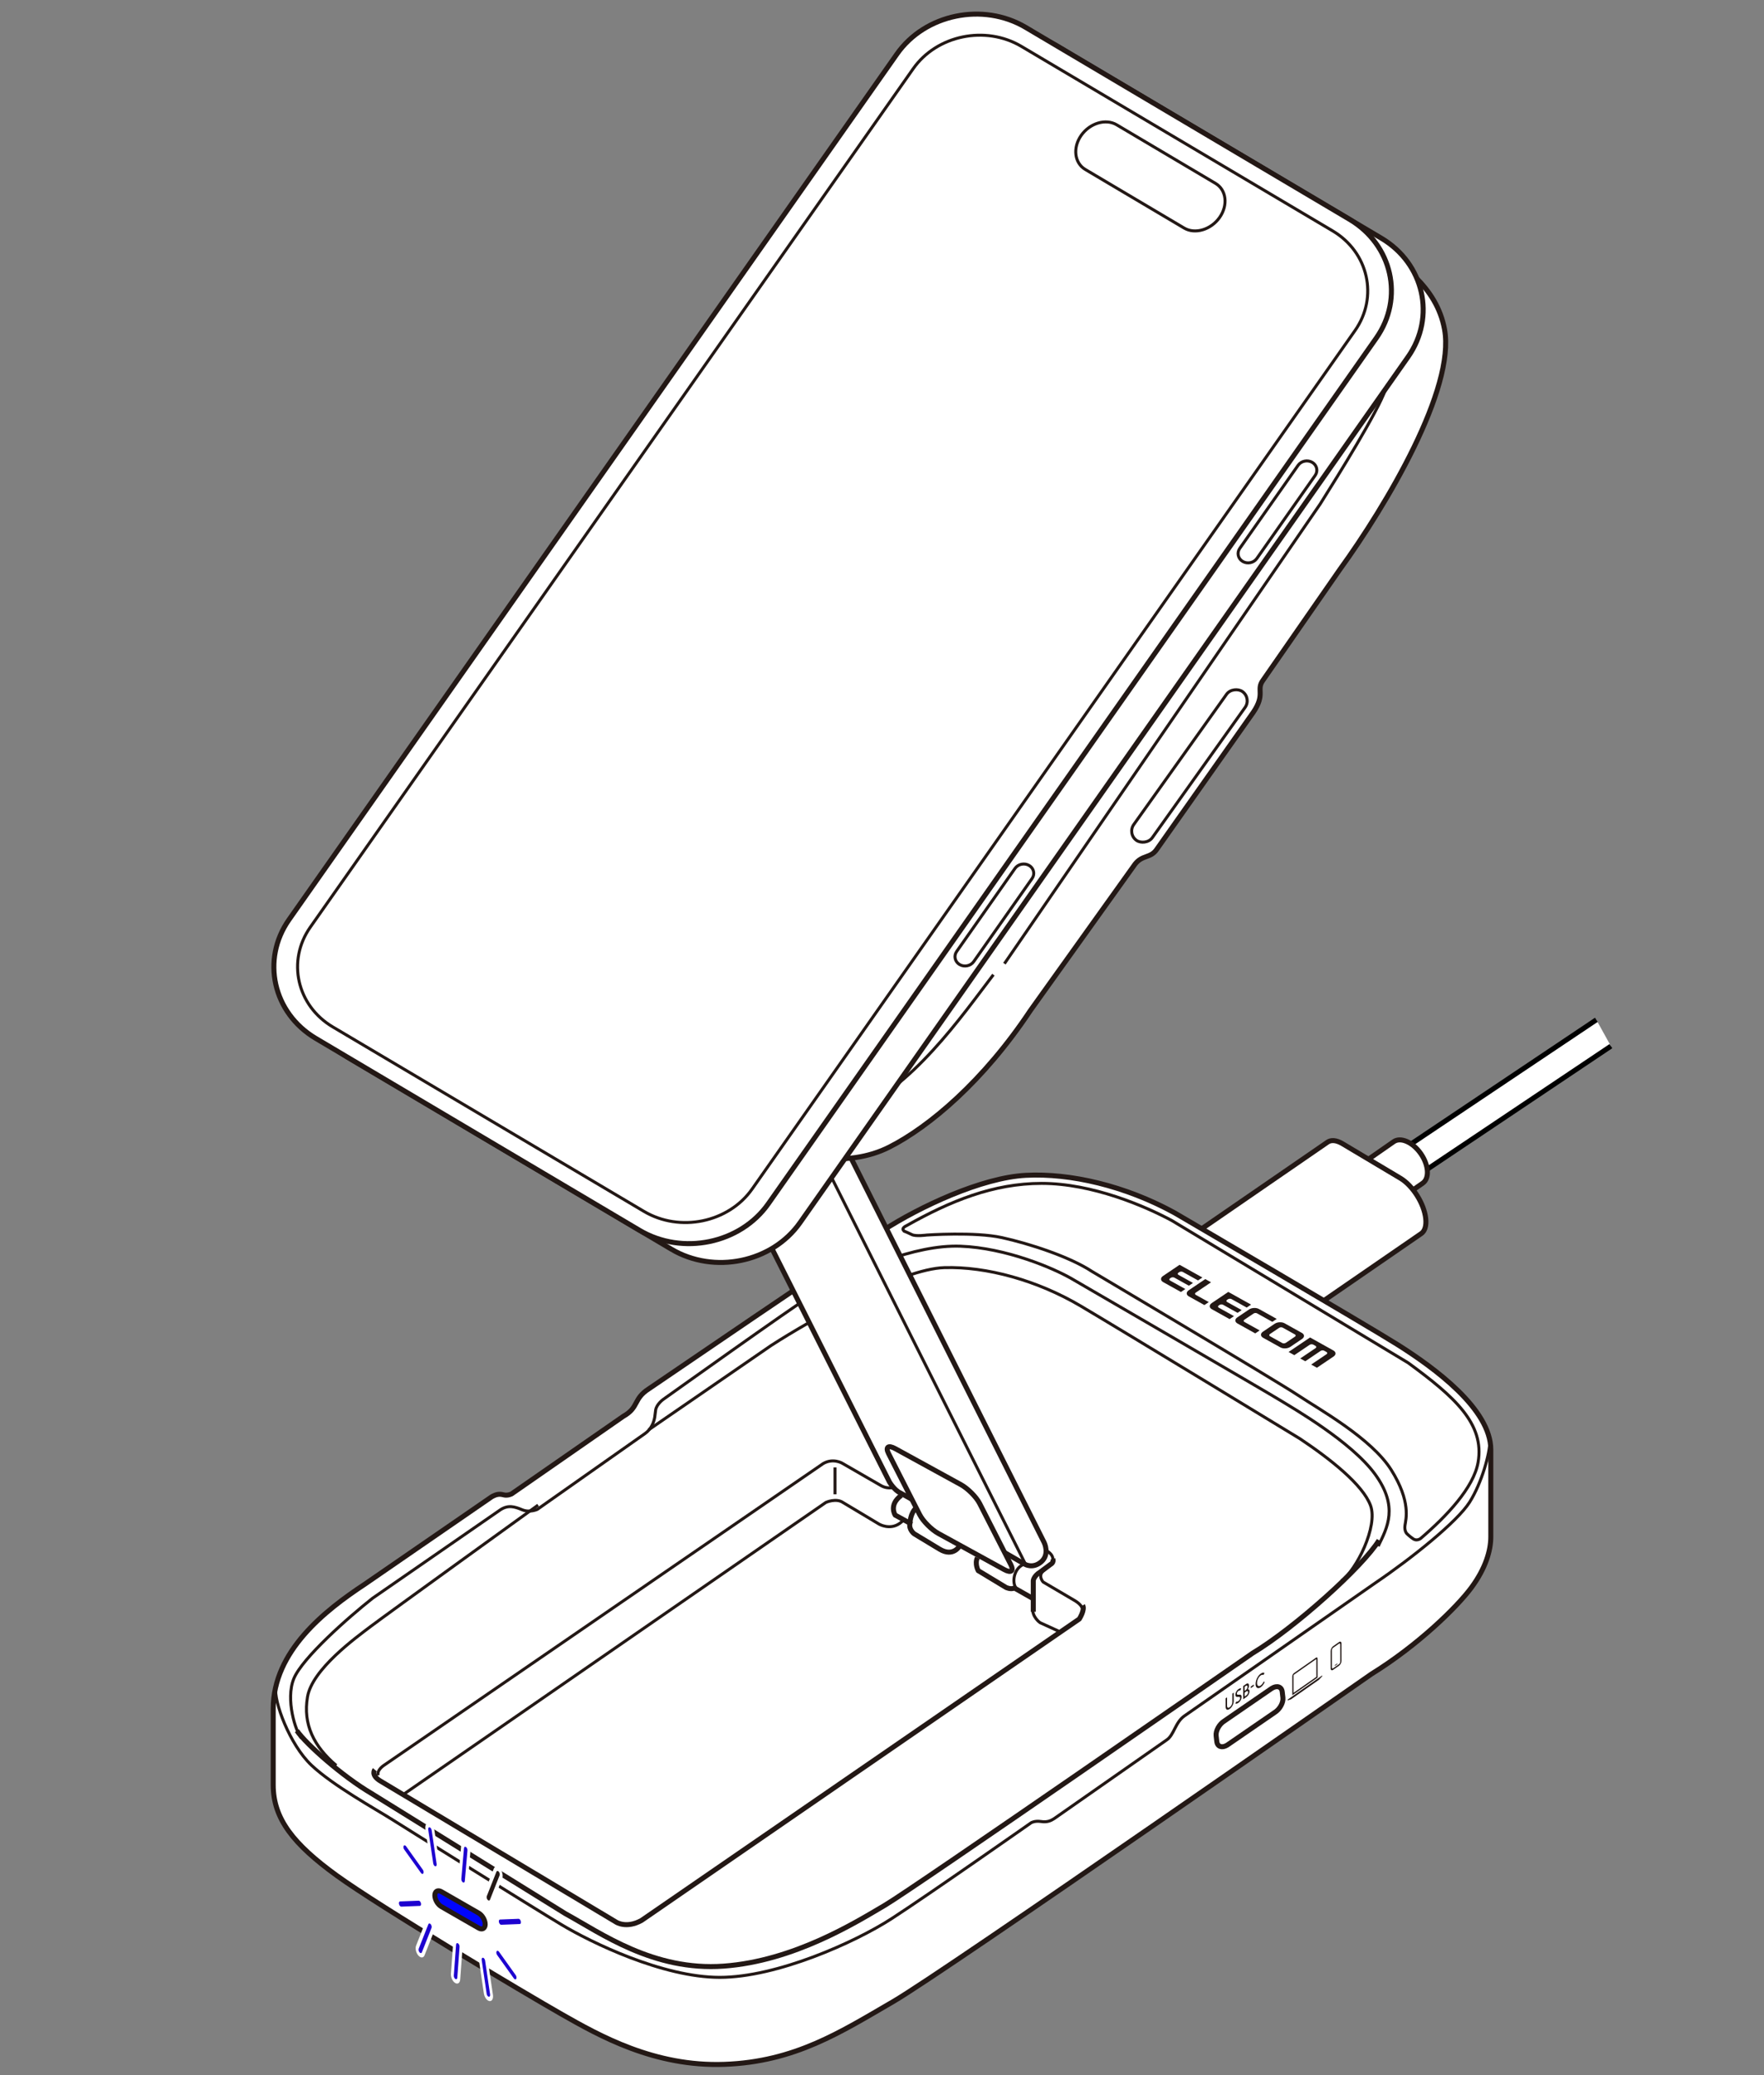 <?xml version="1.0" encoding="UTF-8"?>
<svg id="_レイヤー_1" data-name="レイヤー_1" xmlns="http://www.w3.org/2000/svg" version="1.1" viewBox="0 0 250 294.108">
  <rect x="0" y="0" width="250" height="294.108" fill="#808080" stroke="none"/>
  <!-- Generator: Adobe Illustrator 29.3.0, SVG Export Plug-In . SVG Version: 2.1.0 Build 146)  -->
  <g>
    <g>
      <path d="M228.302,148.276l-26.606,17.838c-1.008.605-2.016.1-2.62-.912-.604-1.011-.577-2.145.434-2.748l26.73-17.911" fill="#fff" stroke="#000" stroke-width=".709"/>
      <g>
        <path d="M196.181,171.49l5.45-3.791c.984-.685.864-2.559-.27-4.187-1.133-1.624-2.851-2.385-3.835-1.699l-5.092,3.541" fill="#fff" stroke="#231815" stroke-linejoin="round" stroke-width=".709"/>
        <path d="M192.701,169.543c-1.134-1.626-1.253-3.5-.267-4.188.983-.687,2.702.074,3.836,1.698,1.134,1.627,1.253,3.501.268,4.189-.985.687-2.703-.073-3.837-1.699Z" fill="#fff" stroke="#231815" stroke-linejoin="round" stroke-width=".709"/>
      </g>
      <g>
        <path d="M179.696,189.8l21.721-14.956c.504-.345.758-1.092.64-2.15h0c-.232-2.106-1.841-4.661-3.596-5.703l-8.196-4.885c-.879-.524-1.626-.568-2.124-.22l-21.431,14.754" fill="#fff" stroke="#231815" stroke-width=".709"/>
        <path d="M180.617,187.457c-.232-2.107-1.841-4.662-3.595-5.706l-8.198-4.884c-1.753-1.045-2.989-.18-2.756,1.924h0c.232,2.109,1.842,4.661,3.593,5.704l8.2,4.89c1.755,1.039,2.989.179,2.756-1.928h0Z" fill="#fff" stroke="#231815" stroke-width=".709"/>
      </g>
    </g>
    <g>
      <path d="M166.426,171.882c-6.956-3.809-14.739-5.631-21.032-5.299-6.293.331-15.07,4.471-20.204,7.784-5.134,3.312-33.225,22.472-33.225,22.472-2.253,1.429-1.374,2.638-3.627,3.902l-15.826,10.99s-.551.299-1.151.139-1.04-.08-1.68.28l-18,12.4c-5.64,3.72-12.96,9.48-12.96,17.64v10.8c0,4.8,2.88,8.4,9,12.84,6.12,4.44,26.64,16.68,31.92,19.68,5.28,3,13.08,7.44,23.04,7.08,9.96-.36,16.44-4.56,23.88-8.88,7.44-4.32,67.8-46.44,67.8-46.44,6.6-4.08,12.12-9.48,14.16-12.24,2.04-2.76,2.76-5.28,2.76-7.2v-12.36c0-5.76-8.011-11.606-13.2-14.88-4.25-2.682-31.654-18.708-31.654-18.708Z" fill="#fff" stroke="#231815" stroke-miterlimit="10" stroke-width=".709"/>
      <g>
        <path d="M170.409,181.067l-3.233-1.801-2.356,1.59c-.181.122-.282.282-.274.444.003.165.111.313.302.419l2.517,1.402.623-.421-2.16-1.203c-.065-.036-.106-.093-.108-.148.002-.06.038-.117.102-.16l.117-.079c.064-.043.148-.068.244-.074.093-.006.188.013.254.05l2.054,1.144.581-.392-2.054-1.144c-.065-.036-.106-.092-.108-.148-.002-.057.035-.115.103-.161l.117-.079c.063-.042.151-.07.246-.075.094-.007.189.013.254.049l2.16,1.203.618-.417Z" fill="#231815"/>
        <path d="M171.311,184.552l-1.843-1.027c-.064-.036-.103-.091-.11-.15.004-.059.037-.117.101-.161l2.173-1.466-.816-.455-2.356,1.59c-.181.122-.277.286-.274.444.003.165.108.311.299.418l2.203,1.227.623-.421Z" fill="#231815"/>
        <path d="M177.308,184.91l-3.231-1.8-2.356,1.59c-.181.122-.28.284-.276.443.004.165.112.314.3.419l2.518,1.403.623-.421-2.158-1.202c-.067-.038-.107-.093-.11-.15.004-.059.039-.116.103-.159l.117-.079c.064-.043.149-.067.243-.074.095-.005.189.014.256.051l2.056,1.145.581-.392-2.056-1.145c-.067-.038-.107-.093-.11-.15,0-.056.037-.114.105-.16l.117-.079c.063-.042.152-.07.244-.075.096-.006.189.013.257.051l2.158,1.202.618-.417Z" fill="#231815"/>
        <path d="M180.94,186.934l-2.517-1.402c-.192-.107-.444-.159-.711-.146-.259.01-.509.089-.693.213l-1.666,1.124c-.181.122-.284.281-.277.442.003.165.112.314.304.421l2.517,1.402.623-.421-2.16-1.203c-.068-.038-.104-.092-.109-.149.002-.06.038-.116.103-.16l1.308-.883c.063-.042.151-.07.245-.075.097-.005.185.014.253.052l2.16,1.203.621-.419Z" fill="#231815"/>
        <path d="M188.998,192.267c.18-.122.284-.282.275-.441-.004-.164-.112-.313-.301-.418l-3.306-1.842-3.044,2.055.813.453,2.179-1.471c.063-.043.156-.068.247-.074.099-.004.193.015.258.051l.327.182c.063.035.103.09.104.15.002.058-.032.116-.095.159l-2.179,1.471.712.396,2.179-1.471c.063-.043.152-.069.243-.076.1-.004.191.014.259.052l.324.18c.071.04.107.093.105.151.007.061-.029.117-.093.16l-2.179,1.471.813.453,2.358-1.592Z" fill="#231815"/>
        <path d="M184.804,189.336c-.004-.164-.109-.311-.301-.418l-2.449-1.364c-.191-.106-.44-.157-.707-.144-.263.012-.512.09-.694.213l-1.666,1.124c-.181.122-.284.281-.277.442.003.165.109.312.3.419l2.449,1.364c.192.107.44.157.708.143.261-.012.511-.089.692-.211l1.666-1.124c.182-.123.284-.283.279-.444M182.227,190.328c-.065.044-.155.07-.251.078-.094.002-.186-.015-.256-.054l-1.728-.962c-.067-.037-.108-.094-.11-.15.001-.06.036-.118.1-.161l1.308-.883c.063-.043.153-.069.248-.074.092-.005.187.015.254.052l1.728.962c.07.039.108.093.112.152,0,.057-.035.115-.098.157l-1.308.883Z" fill="#231815"/>
      </g>
      <path d="M67.842,273.275l-5.301-3.047c-.505-.29-.916-1.003-.915-1.585h0c.001-.582.415-.821.919-.531l5.301,3.047c.505.29.916,1.003.915,1.585h0c-.001.582-.415.821-.919.531Z" fill="#0005ff" stroke="#231815" stroke-miterlimit="10" stroke-width=".709"/>
      <path d="M172.356,246.034c-.085-.715.435-1.661,1.159-2.108l6.738-4.633c.726-.448,1.382-.228,1.467.487l.097.824c.085.717-.434,1.66-1.16,2.108l-6.738,4.633c-.724.447-1.381.229-1.466-.488l-.097-.824Z" fill="#fff" stroke="#231815" stroke-width=".709"/>
      <path d="M174.275,242.213c-.339.237-.576.126-.577-.336l-.002-1.163.204-.143.002,1.163c0,.361.178.373.372.238.192-.134.377-.402.377-.761l-.002-1.163.2-.14.002,1.163c0,.446-.247.912-.576,1.142ZM175.515,241.346c-.149.104-.297.159-.432.112l.115-.278c.079.035.206-.005.307-.076.149-.104.252-.261.252-.438,0-.159-.116-.165-.247-.158-.21.011-.425.043-.425-.313,0-.277.161-.595.425-.779.148-.103.283-.141.398-.119l-.109.286c-.091-.021-.168,0-.291.085-.115.08-.212.223-.212.364,0,.202.142.173.324.161.168-.012.346,0,.346.312,0,.336-.205.669-.451.841ZM176.634,240.533l-.442.309-.003-1.87.389-.272c.251-.175.428-.105.429.188,0,.215-.074.406-.169.549.115-.037.249.042.249.272,0,.233-.128.598-.453.825ZM176.544,238.964l-.154.107v.592s.136-.095.136-.095c.22-.154.27-.358.27-.515,0-.166-.087-.206-.253-.09ZM176.63,239.737l-.238.167v.556s.219-.153.219-.153c.181-.127.266-.299.266-.473,0-.161-.097-.201-.247-.097ZM177.259,239.275v-.221s.428-.299.428-.299v.221s-.428.299-.428.299ZM178.664,239.144c-.357.25-.718.133-.719-.458,0-.537.303-1.172.724-1.466.264-.185.423-.182.542-.088l-.148.272c-.1-.062-.229-.049-.389.063-.285.199-.521.645-.52,1.07,0,.478.29.513.514.356.14-.098.305-.284.429-.557l.145.057c-.112.277-.32.573-.577.752Z" fill="#231815"/>
      <g>
        <path d="M186.502,235.179c.029-.02.053-.007.053.03l.004,2.462-3.23,2.259-.004-2.462c0-.037.023-.083.052-.104l3.125-2.185M186.501,234.957l-3.125,2.185c-.126.088-.228.289-.227.449l.005,2.684,3.581-2.504-.005-2.684c0-.16-.103-.218-.228-.13h0ZM182.498,240.888v.115s.463-.148.463-.148l3.969-2.775.462-.498v-.115s-4.893,3.422-4.893,3.422Z" fill="#231815"/>
        <path d="M189.767,232.964c.097-.068.175-.023.176.1l.004,2.459c0,.123-.078.277-.175.345l-.837.585c-.097.068-.175.023-.176-.1l-.004-2.459c0-.123.078-.277.175-.345l.837-.585M189.767,232.741l-.837.585c-.193.135-.35.445-.35.69l.004,2.459c0,.245.158.335.351.2l.837-.585c.193-.135.35-.445.35-.69l-.004-2.459c0-.245-.158-.335-.351-.2h0Z" fill="#231815"/>
        <path d="M189.502,235.89l-.297.208c-.024.017-.044.006-.044-.025s.02-.069.044-.086l.297-.208c.024-.017.044-.006.044.025s-.02.069-.044.086Z" fill="#231815"/>
      </g>
      <path d="M53.12,250.829s-.6.72.72,1.56l33.48,20.04s1.44.96,3.6-.24l62.04-42.72s.84-1.32.48-1.92" fill="none" stroke="#231815" stroke-miterlimit="10" stroke-width=".709"/>
      <path d="M42.08,245.309c1.32,1.92,6.48,6.48,10.56,8.88l27.48,17.04c5.04,2.76,12.48,8.16,22.44,7.44,9.96-.72,18.764-6.226,22.844-8.626s52.11-35.726,52.11-35.726c6-3.6,15.645-12.288,17.925-16.008" fill="none" stroke="#231815" stroke-miterlimit="10" stroke-width=".709"/>
      <path d="M39.087,239.067c-.326,2.095,1.979,8.206,5.033,11.107s9.164,6.262,11.455,7.713,19.778,12.371,23.978,14.891c4.2,2.52,14.356,7.484,22.451,7.484s19.167-4.964,24.36-8.324c5.193-3.36,19.778-13.593,19.778-13.593,0,0,.518-.312,1.395-.173s1.408-.115,1.87-.416l15.913-11.128c1.08-.69,1.23-2.55,2.58-3.45l27-18.81c5.22-3.54,11.64-8.7,13.38-11.46,1.74-2.76,2.873-6.936,2.876-8.688" fill="none" stroke="#231815" stroke-miterlimit="10" stroke-width=".425"/>
      <path d="M195.325,219.142c1.293-2.634,2.913-5.574-.447-10.194-3.36-4.62-11.64-9.36-13.38-10.44s-29.22-17.04-29.22-17.04c-2.88-1.74-9.738-4.598-16.158-4.838-6.42-.24-14.88,3.32-21.32,7.12-2.121,1.252-20.782,14.578-20.782,14.578,0,0-.947.654-1.096,1.509l-.128,1.004c-.107.662-.449,1.688-1.389,2.35l-15.247,10.737s-1.07.51-2.15.06-1.98-.72-3.09,0l-18.12,12.54c-3.42,2.7-9.96,8.46-11.16,11.4-1.2,2.94.261,7.513,1.067,8.402" fill="none" stroke="#231815" stroke-miterlimit="10" stroke-width=".425"/>
      <path d="M47.66,250.229c-3.18-2.7-4.74-5.82-4.08-9.72.66-3.9,6.78-8.34,9-10.02,2.22-1.68,23.68-17.163,23.68-17.163" fill="none" stroke="#231815" stroke-miterlimit="10" stroke-width=".425"/>
      <path d="M91.94,202.649l17.34-11.94c5.94-3.84,18.54-10.86,24.54-11.04,6-.18,13.2,1.8,19.38,5.46,6.18,3.66,31.02,18.78,31.02,18.78,4.32,2.88,8.94,6.54,10.02,9.48,1.08,2.94-1.991,9.131-4.146,10.686" fill="none" stroke="#231815" stroke-miterlimit="10" stroke-width=".425"/>
      <path d="M153.4,227.949s-.16-.52-1-1.04l-4.56-2.68s-.88-.96.16-1.68l.72-.64s1.36-1.08-.44-2.16l-16.84-10.24s-1.56-.56-2.72.24l-1.28.8s-1.32.76-2.6,0l-5.48-3.16s-1.28-.76-2.68.04l-62.24,42.76s-1.08.68-.84,1.44" fill="none" stroke="#231815" stroke-miterlimit="10" stroke-width=".425"/>
      <path d="M57.32,254.229l59.72-41.28s1.48-.68,2.48.04l5.08,3.04s1.52.88,2.92-.12l.76-.6" fill="none" stroke="#231815" stroke-miterlimit="10" stroke-width=".425"/>
      <path d="M150.288,231.309l-2.888-1.32s-1.16-.8-1.04-2.08" fill="none" stroke="#231815" stroke-miterlimit="10" stroke-width=".425"/>
      <path d="M146.44,228.447v-4.418s.07-.662.96-1.2l1.517-1.122s.468-.224.292-.756" fill="none" stroke="#231815" stroke-miterlimit="10" stroke-width=".709"/>
      <path d="M128.25,174.544s.448.173.997.448c.549.275,2.112.057,2.112.057,0,0,6.78-.48,10.62.36s9.6,2.7,12.78,4.8c0,0,26.1,15.48,29.16,17.52,3.06,2.04,10.44,6.12,13.26,10.62,2.82,4.5,2.06,7,1.94,7.84s.28,1.2.28,1.2c0,0,.36.36.88.72s1.052-.048,1.052-.048c3.701-3.173,7.52-7.202,8.148-10.792.96-5.49-3.375-9.317-9.9-14.1l-33.48-20.16c-3.78-2.04-11.28-5.28-18.48-5.28-6.843,0-12.928,2.493-19.129,5.986,0,0-.992.424-.24.829Z" fill="none" stroke="#231815" stroke-miterlimit="10" stroke-width=".425"/>
      <path d="M138.517,220.774c-.41.902.123,1.845.123,1.845l3.937,2.378s.656.328,1.189.082l2.674,1.517" fill="none" stroke="#231815" stroke-miterlimit="10" stroke-width=".709"/>
      <path d="M136.006,219.107s-.892,1.626-2.819.477l-3.607-2.178s-.829-.598-.617-1.513l-2.091-1.148s-.966-1.448.858-2.796" fill="none" stroke="#231815" stroke-miterlimit="10" stroke-width=".709"/>
      <line x1="118.341" y1="207.98" x2="118.341" y2="211.793" fill="none" stroke="#231815" stroke-miterlimit="10" stroke-width=".425"/>
      <path d="M147.978,218.625s.842,1.664-.418,2.744c-1.179,1.01-2.294.347-2.294.347,0,0-16.836-9.717-17.69-10.122s-1.528-1.559-1.528-1.559l-34.47-68.483,21.64,7.863,34.76,69.209Z" fill="#fff" stroke="#231815" stroke-linejoin="round" stroke-width=".709"/>
      <path d="M142.298,222.453l-9.288-5.094c-.997-.547-2.199-1.754-2.672-2.683l-4.409-8.657c-.473-.929-.045-1.242.952-.695l9.288,5.094c.997.547,2.199,1.754,2.672,2.683l4.409,8.657c.473.929.045,1.242-.952.695Z" fill="#fff" stroke="#231815" stroke-miterlimit="10" stroke-width=".709"/>
      <line x1="145.312" y1="221.656" x2="114.723" y2="160.652" fill="none" stroke="#231815" stroke-miterlimit="10" stroke-width=".425"/>
      <path d="M128.962,215.894s.028-1.395.885-2.183" fill="none" stroke="#231815" stroke-miterlimit="10" stroke-width=".709"/>
      <path d="M144.02,225.089c-.6-.66-.418-2.65.932-3.31" fill="none" stroke="#231815" stroke-miterlimit="10" stroke-width=".425"/>
      <g>
        <g>
          <path d="M79.949,101.786l43.2-61.44c11.04-15.84,15.767-19.221,21.006-22.737s16.29-2.44,21.17-.072,23.251,13.061,28.203,16.362,10.073,6.68,11.195,12.774c1.545,8.393-8.135,24.793-14.855,34.073l-10.88,15.68c-1,1.36.4,1.92-1.36,4.52l-13.72,19.48c-.88,1.24-2,.72-3.04,2.04l-14.84,20.76c-6.64,10-14.32,16.48-20,19.36-5.68,2.88-13.92,2.16-23.68-3.04s-25.36-13.92-27.84-16.48-6.602-6.093-7.242-13.293,7.281-19.292,12.682-27.987Z" fill="#fff" stroke="#231815" stroke-miterlimit="10" stroke-width=".709"/>
          <rect x="155.625" y="106.952" width="25.893" height="3.22" rx="1.61" ry="1.61" transform="translate(-17.648 182.888) rotate(-54.54)" fill="none" stroke="#231815" stroke-miterlimit="10" stroke-width=".425"/>
          <path d="M193.949,36.146c1.8,1.8,7.08,6.36,3.48,15.48" fill="none" stroke="#231815" stroke-miterlimit="10" stroke-width=".425"/>
          <path d="M196.349,55.226c-1.08,3.12-6.6,12-9.24,16.2l-44.76,65.16" fill="none" stroke="#231815" stroke-miterlimit="10" stroke-width=".425"/>
          <path d="M140.789,138.146c-4.32,5.64-11.76,16.44-20.4,19.56-8.64,3.12-12.48,1.2-19.32-2.28s-24-14.4-27-16.44-4.57-3.825-5.64-7.8" fill="none" stroke="#231815" stroke-miterlimit="10" stroke-width=".425"/>
        </g>
        <g>
          <g>
            <g>
              <path d="M148.546,63.077l-.628.983s-.654,1.025.059,1.58c.082.058.154-.056.154-.056l1.206-1.888.272-.426.848-1.329,1.616-2.53.778-1.219s.07-.109.014-.208c-.486-.817-1.419-1.21-2.487-.926-1.563.416-2.823,2.124-2.814,3.815.005.913.378,1.634.967,2.039.085.054.015.163.015.163ZM151.467,58.503l-2.09,3.272s-.039.061-.086.031c-.362-.241-.592-.678-.595-1.233-.005-1.015.751-2.039,1.689-2.289.407-.108.781-.052,1.074.128.047.03.008.091.008.091Z" fill="#231815"/>
              <path d="M153.021,58.888l-2.641,4.136c-.07.109-.125.195.014.163.005-.001.01-.003.015-.004,1.563-.416,2.823-2.124,2.814-3.815,0-.187-.018-.366-.049-.536-.029-.14-.085-.053-.154.055Z" fill="#231815"/>
            </g>
            <ellipse cx="153.823" cy="57.62" rx=".665" ry=".512" transform="translate(22.468 156.248) rotate(-57.436)" fill="#231815"/>
            <g id="HvQyBM-2">
              <path d="M153.982,61.48l-.533-.34c.098-.176.21-.337.366-.457.353-.272.688-.322.984-.133.564.354.663.424,1.225.782.388.248.44.843.109,1.354-.1.156-.202.316-.32.454-.297.333-.747.446-1.051.284-.035-.023-1.295-.827-1.339-.836-.072-.02-.158.022-.214.102l-.278.436,1.51.965c.311.198.353.684.096,1.087h0l-2.608-1.666h0l.723-1.132c.334-.523.886-.725,1.284-.471.551.352,1.242.793,1.273.8.079.024.162-.02.221-.104l.173-.271c.056-.087.055-.203-.003-.26-.022-.02-1.268-.816-1.292-.825-.079-.031-.179.015-.241.105l-.088.138.002-.011Z" fill="#231815"/>
            </g>
          </g>
          <path d="M133.876,88.459c-11.576-7.393-13.179-25.643-3.574-40.683s26.837-21.261,38.413-13.869c11.576,7.393,13.18,25.644,3.575,40.683-9.605,15.04-26.837,21.261-38.413,13.868ZM167.343,36.055c-10.665-6.811-26.54-1.079-35.389,12.776-8.849,13.856-7.371,30.669,3.293,37.48s26.54,1.079,35.389-12.776c8.849-13.856,7.371-30.669-3.293-37.48Z" fill="#231815"/>
        </g>
      </g>
      <g>
        <path d="M95.145,177.051l-45.895-27.208c-6.059-3.592-7.761-11.165-3.783-16.83L131.623,10.323c3.978-5.665,12.19-7.361,18.248-3.769l45.895,27.208c6.059,3.592,7.761,11.165,3.783,16.83l-86.157,122.691c-3.978,5.665-12.19,7.361-18.248,3.769Z" fill="#fff" stroke="#231815" stroke-miterlimit="10" stroke-width=".709"/>
        <path d="M90.642,174.382l-45.895-27.208c-6.059-3.592-7.761-11.165-3.783-16.83L127.121,7.654c3.978-5.665,12.19-7.361,18.248-3.769l45.895,27.208c6.059,3.592,7.761,11.165,3.783,16.83l-86.157,122.691c-3.978,5.665-12.19,7.361-18.248,3.769Z" fill="#fff" stroke="#231815" stroke-miterlimit="10" stroke-width=".709"/>
        <path d="M91.262,171.695l-44.106-26.147c-5.089-3.017-6.519-9.379-3.178-14.137L129.421,9.738c3.341-4.758,10.239-6.183,15.329-3.166l44.106,26.147c5.089,3.017,6.519,9.379,3.178,14.137l-85.442,121.673c-3.341,4.758-10.239,6.183-15.329,3.166Z" fill="none" stroke="#231815" stroke-miterlimit="10" stroke-width=".425"/>
        <path d="M167.822,32.325l-14.013-8.307c-1.541-.914-1.802-3.086-.58-4.827h0c1.223-1.741,3.484-2.418,5.026-1.504l14.013,8.307c1.541.914,1.802,3.086.58,4.827h0c-1.223,1.741-3.484,2.418-5.026,1.504Z" fill="none" stroke="#231815" stroke-miterlimit="10" stroke-width=".425"/>
        <path d="M176.117,79.574h0c-.665-.394-.852-1.226-.415-1.848l8.271-11.778c.437-.622,1.338-.808,2.004-.414h0c.665.394.852,1.226.415,1.848l-8.271,11.778c-.437.622-1.338.808-2.004.414Z" fill="none" stroke="#231815" stroke-miterlimit="10" stroke-width=".425"/>
        <path d="M135.995,136.708h0c-.665-.394-.852-1.226-.415-1.848l8.271-11.778c.437-.622,1.338-.808,2.004-.414h0c.665.394.852,1.226.415,1.848l-8.271,11.778c-.437.622-1.338.808-2.004.414Z" fill="none" stroke="#231815" stroke-miterlimit="10" stroke-width=".425"/>
      </g>
    </g>
  </g>
  <g>
    <g>
      <path d="M65.221,280.567l.32-4.38c.036-.495-.229-1.082-.592-1.31-.363-.227-.687-.01-.723.485l-.32,4.38c-.036.496.229,1.083.592,1.31.363.227.686.01.723-.485Z" fill="#fff"/>
      <path d="M64.81,280.309l.32-4.38c.013-.185-.086-.406-.222-.491-.136-.085-.257-.005-.271.183l-.32,4.38c-.013.185.086.406.222.49.136.086.257.005.271-.181Z" fill="#1d00d0"/>
    </g>
    <g>
      <path d="M60.045,269.739c-.127-.545-.507-.976-.849-.963l-2.64.104c-.341.014-.516.467-.388,1.012.127.545.507.977.849.963l2.64-.104c.342-.014.516-.467.388-1.012Z" fill="#fff"/>
      <path d="M59.659,269.755c-.048-.205-.191-.368-.319-.361l-2.64.104c-.128.005-.194.174-.146.379.048.205.19.367.319.361l2.64-.104c.128-.005.193-.174.146-.379Z" fill="#1d00d0"/>
    </g>
    <g>
      <path d="M61.214,272.282c-.33-.379-.722-.369-.878.022l-1.366,3.463c-.154.392-.012,1.015.318,1.396.33.379.722.369.878-.022l1.366-3.463c.155-.392.012-1.015-.318-1.396Z" fill="#fff"/>
      <path d="M61.039,272.725c-.124-.142-.272-.139-.33.009l-1.366,3.462c-.058.148-.005.381.119.525.124.141.272.139.329-.009l1.366-3.462c.058-.147.005-.382-.119-.525Z" fill="#1d00d0"/>
    </g>
    <g>
      <path d="M73.315,279.568l-2.368-3.315c-.306-.429-.714-.503-.913-.167-.197.337-.109.957.197,1.388l2.367,3.314c.306.429.715.503.913.167.198-.336.11-.957-.197-1.387Z" fill="#fff"/>
      <path d="M73.091,279.95l-2.368-3.316c-.115-.161-.268-.188-.342-.061-.074.127-.04.359.074.52l2.367,3.314c.115.162.268.189.342.062.074-.126.041-.359-.073-.519Z" fill="#1d00d0"/>
    </g>
    <g>
      <path d="M69.86,282.748l-.708-4.792c-.08-.542-.434-1.03-.789-1.091-.356-.059-.579.332-.499.874l.708,4.792c.08.542.434,1.031.789,1.091.356.059.579-.332.499-.873Z" fill="#fff"/>
      <path d="M69.457,282.68l-.708-4.792c-.03-.203-.162-.386-.296-.409-.133-.022-.217.123-.187.328l.708,4.792c.03.203.162.386.296.408.133.024.217-.123.187-.327Z" fill="#1d00d0"/>
    </g>
    <g>
      <path d="M66.66,262.545l-.377,4.344c-.043.491-.371.697-.733.461-.362-.237-.621-.828-.579-1.319l.377-4.344c.043-.491.371-.699.733-.461.362.238.621.828.579,1.319Z" fill="#fff"/>
      <path d="M66.25,262.277l-.377,4.344c-.016.184-.139.261-.275.173-.136-.089-.233-.309-.217-.495l.377-4.344c.016-.184.139-.261.275-.172.136.088.233.31.217.494Z" fill="#1d00d0"/>
    </g>
    <g>
      <path d="M60.344,266.005c-.197.337-.606.263-.913-.167l-2.367-3.314c-.306-.429-.394-1.051-.197-1.387.198-.337.606-.263.913.167l2.367,3.314c.306.429.394,1.051.197,1.387Z" fill="#fff"/>
      <path d="M59.997,265.519c-.075.126-.228.099-.342-.062l-2.367-3.314c-.115-.161-.148-.393-.074-.52.075-.127.228-.099.342.062l2.367,3.314c.115.161.148.393.074.52Z" fill="#1d00d0"/>
    </g>
    <g>
      <path d="M61.784,265.135c-.356-.061-.707-.548-.789-1.091l-.707-4.792c-.08-.542.143-.931.499-.873.356.061.708.548.789,1.091l.707,4.792c.08.542-.143.931-.499.872Z" fill="#fff"/>
      <path d="M61.694,264.522c-.134-.024-.266-.206-.296-.41l-.707-4.791c-.03-.204.054-.35.187-.328.133.024.266.206.296.41l.707,4.791c.03.204-.053.351-.187.328Z" fill="#1d00d0"/>
    </g>
    <g>
      <path d="M73.814,273.319l-2.64.104c-.341.014-.721-.418-.849-.963-.127-.545.047-.997.389-1.012l2.64-.104c.342-.014.722.418.849.963.128.545-.046.998-.388,1.012Z" fill="#fff"/>
      <path d="M73.67,272.702l-2.641.105c-.128.005-.27-.157-.318-.362-.048-.205.018-.374.146-.379l2.64-.104c.128-.006.271.156.318.361.048.205-.017.374-.145.379Z" fill="#1d00d0"/>
    </g>
    <g>
      <path d="M71.178,266.234l-1.367,3.463c-.155.392-.548.401-.878.022-.33-.38-.473-1.006-.318-1.397l1.366-3.463c.155-.392.548-.402.878-.022.33.38.472,1.006.318,1.398Z" fill="#fff"/>
      <path d="M70.804,265.804l-1.366,3.463c-.058.146-.205.15-.33.008-.124-.142-.177-.376-.119-.525l1.367-3.463c.058-.146.205-.15.329-.007.124.141.177.376.119.524Z" fill="#231815"/>
    </g>
  </g>
</svg>